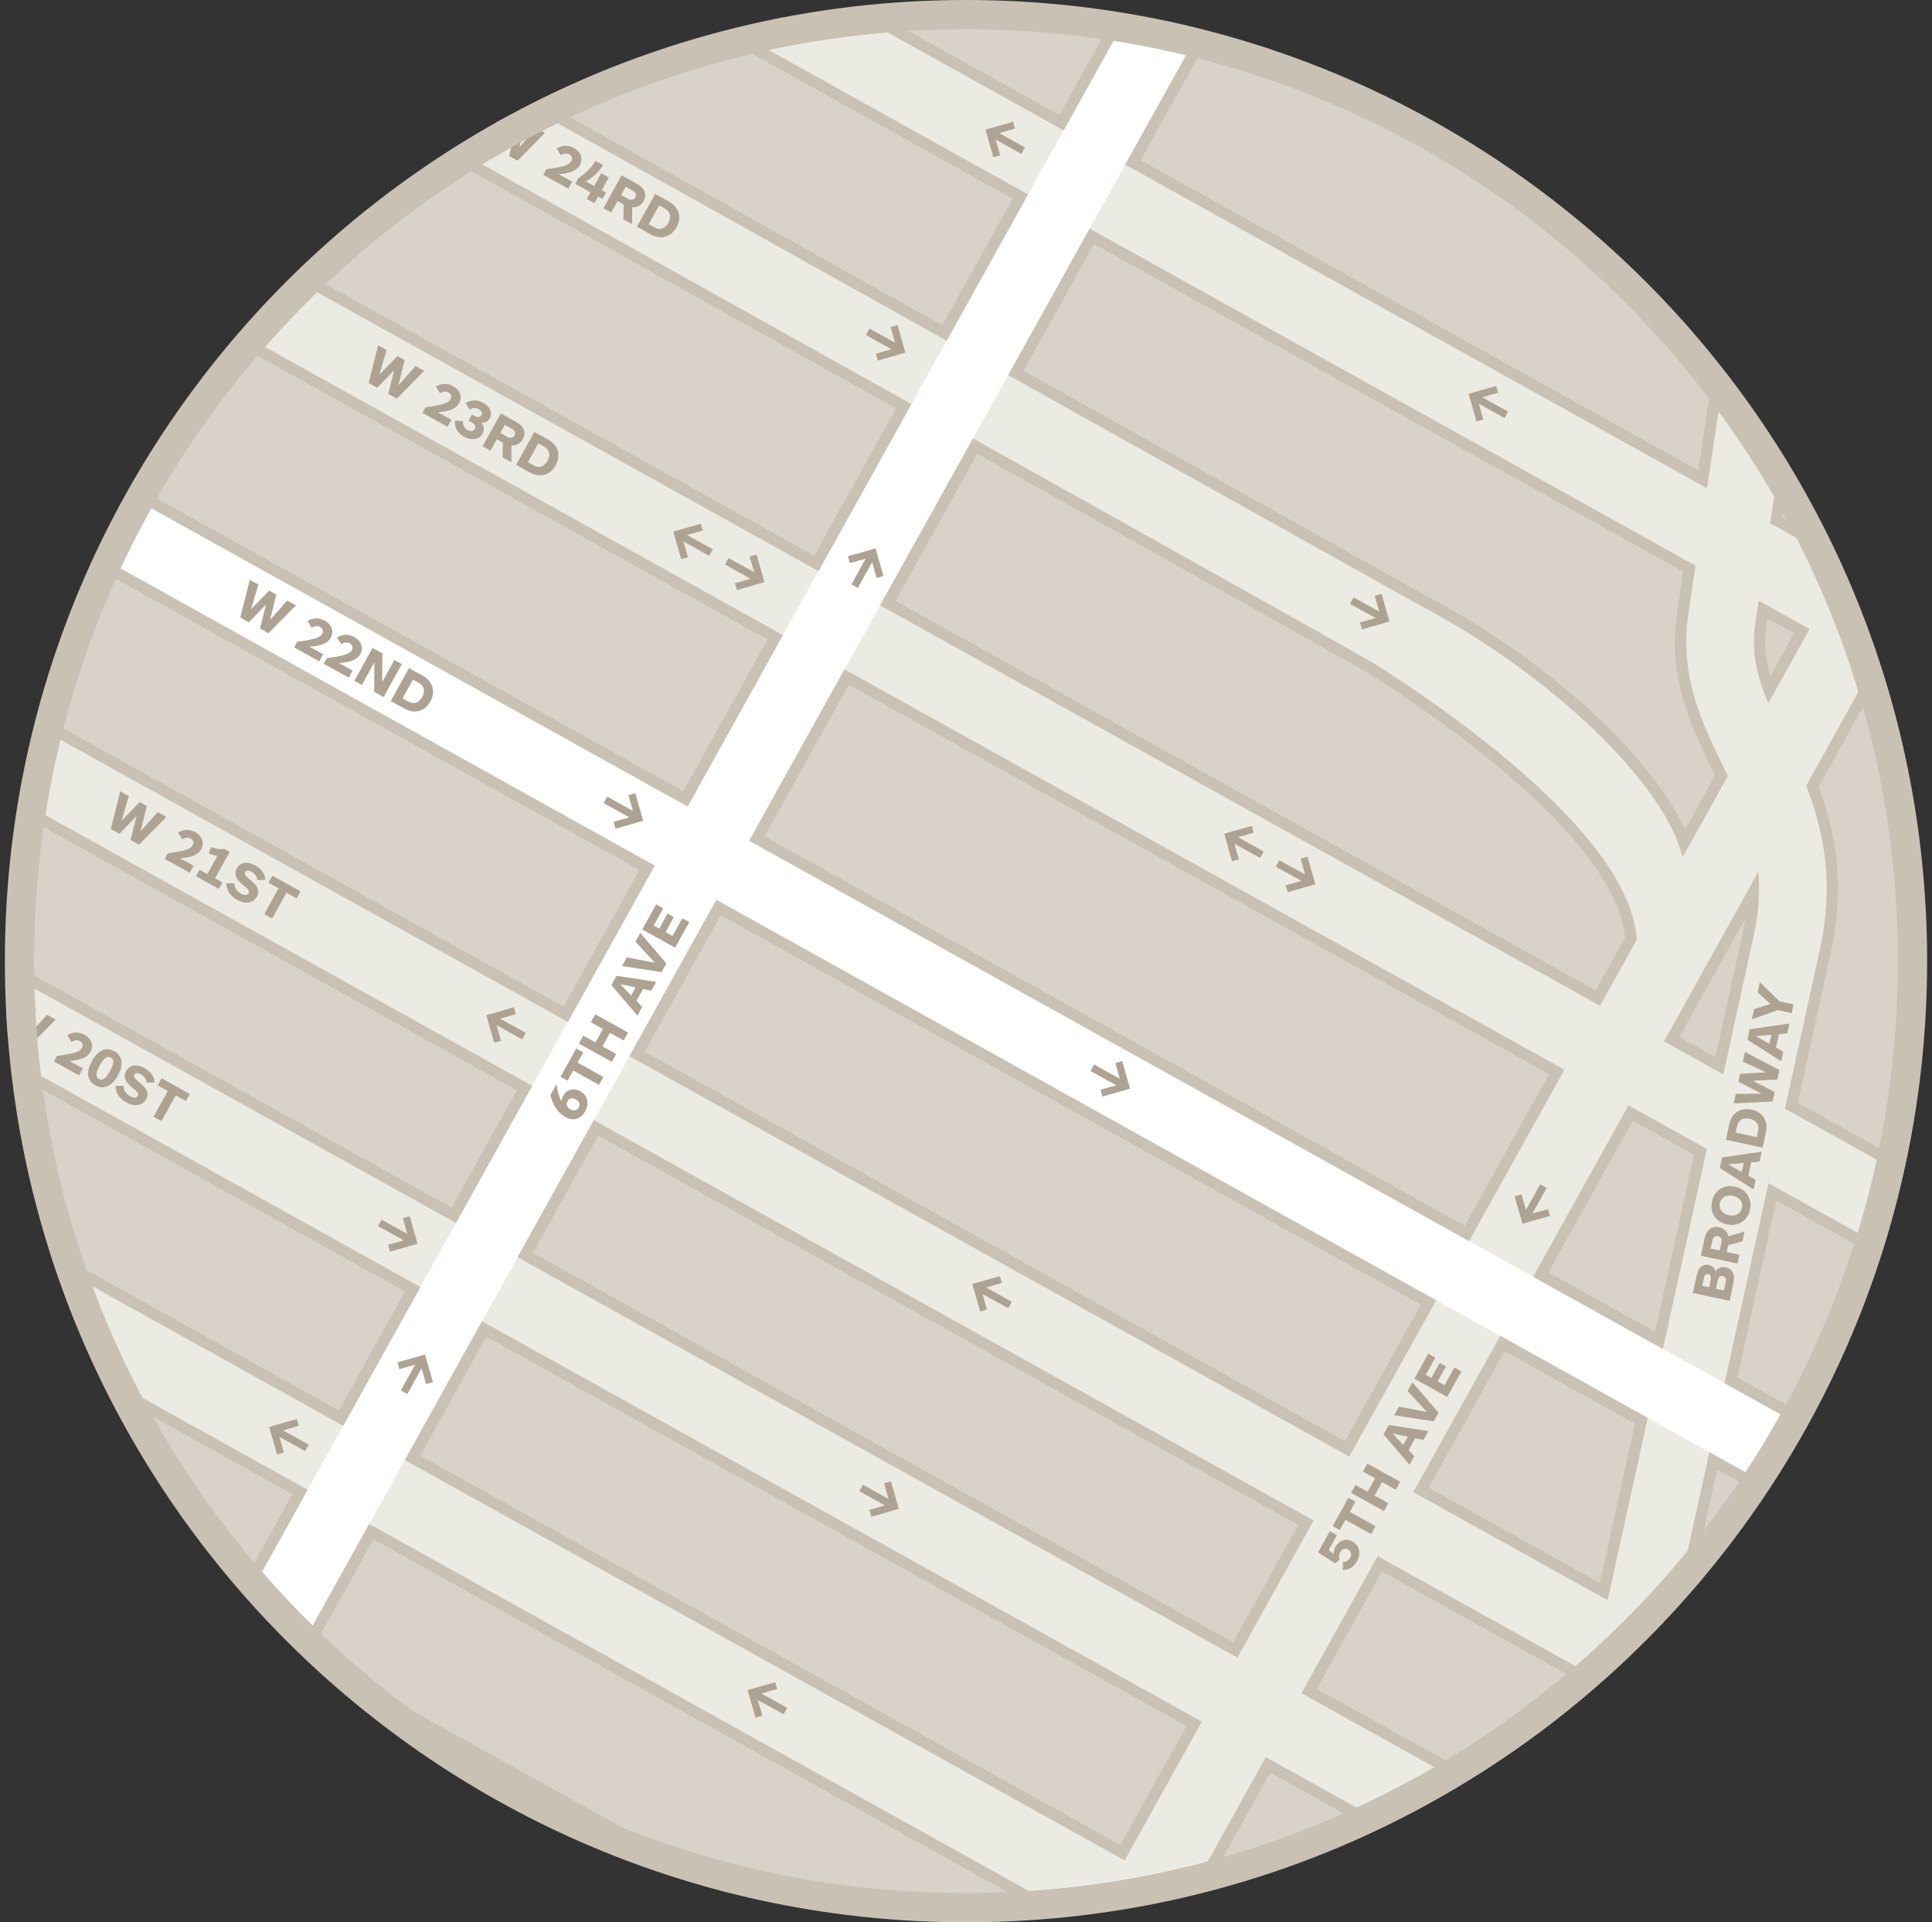 <svg baseProfile="basic" xmlns="http://www.w3.org/2000/svg" width="396" height="394" viewBox="0 0 396 394">
  <rect x="0" y="0" width="396" height="394" fill="#333333" stroke="none"/>
  <circle fill="#D8D2C8" cx="198" cy="197" r="195"/>
  <path fill="none" d="M360.47 123.13c-.28 1.92-.52 3.5-.69 4.69-.88 6 .43 10.99 2.66 16.28l8.44-15.18-10.41-5.79zm-7.26 97.05c2.97-13.5 5.17-23.53 6.22-28.37 1.07-4.9 1.3-9.2.97-13.12l-19.32 34.74 12.13 6.75zm-63.52 85.65l39.82 22.14c7.39-33.58 14.71-66.85 20.34-92.47l-16.07-8.94-44.09 79.27z"/>
  <path fill="#ECEBE3" d="M61.39 57.87c-3.69 3.62-7.24 7.38-10.63 11.28l269.89 150.11 7.3-13.13L61.39 57.87zm272.39 168.7l16.07 8.94c1.21-5.48 2.33-10.61 3.37-15.32l-12.13-6.75-7.31 13.13zm54.52 13.13l-22.43-12.47c-1.04 4.76-2.17 9.88-3.37 15.32l21.82 12.14c1.52-4.92 2.85-9.92 3.98-14.99zm-97.45-115.75L110.1 22.9c-5.21 2.64-10.28 5.5-15.21 8.58 88.47 49.4 184.46 103.05 187.12 104.75 7.3 4.67 52.21 33.24 53.44 56.41l6.33-11.39 3.1-5.57c-3.5-14.93-27-37.56-54.03-51.73zM175.86 3.26c-7.99.9-15.83 2.29-23.5 4.13l195.16 108.55c.65-4.37 1.45-9.75 2.37-15.88L175.86 3.26zm195.03 125.67l5.72-10.28c-.74-1.68-1.5-3.35-2.28-5.01l-11.49-6.39c-.97 6.51-1.78 11.93-2.36 15.88l10.41 5.8zm-81.2 176.9l-7.31 13.13 43.75 24.33c1.12-5.1 2.25-10.21 3.37-15.32l-39.81-22.14zM8.81 149.61c-1.26 5.07-2.33 10.21-3.19 15.42l263.63 146.63 7.31-13.13L8.81 149.61zm-5.77 50.76c.1 6.01.47 11.95 1.11 17.81l242.18 134.7 7.31-13.13L3.04 200.37zM282.3 372.88c5.38-2.58 10.62-5.41 15.71-8.46l-31.24-17.37-7.31 13.13 22.84 12.7zM13.65 260.69c2.66 7.7 5.79 15.17 9.35 22.39l194.15 107.98c2.86-.28 5.7-.63 8.52-1.03l4.86-8.73L13.65 260.69zm122.43 121.27l-62.34-34.67c18.27 15.12 39.35 26.97 62.34 34.67z"/>
  <path fill="#ECEBE3" d="M362.45 144.11c.95 2.25 2.07 4.55 3.26 7 1.49 3.07 3.09 6.35 4.51 9.95l13.37-24.04c-2.02-6.27-4.36-12.4-6.98-18.37l-5.72 10.28-8.44 15.18zm-28.67 82.46l7.3-13.13 19.32-34.74c-.63-7.45-3.3-13.52-6.26-19.66l-9.26 16.64-3.1 5.57-13.84 24.88-7.3 13.13-44.09 79.26-7.31 13.13-15.62 28.08-7.31 13.13-15.81 28.43-4.86 8.73c6.54-.93 12.97-2.18 19.28-3.74l14.53-26.12 7.31-13.13 15.62-28.08 7.31-13.13 44.09-79.25z"/>
  <path fill="#ECEBE3" d="M372.99 194.77c3.08-14.11.71-24.86-2.77-33.72-1.42-3.6-3.01-6.88-4.51-9.95-1.2-2.45-2.31-4.75-3.26-7-2.24-5.29-3.54-10.28-2.66-16.28.17-1.19.41-2.77.69-4.69.59-3.96 1.39-9.37 2.36-15.88.53-3.58 1.12-7.49 1.74-11.67-3.55-5.81-7.4-11.42-11.51-16.81-1.16 7.73-2.23 14.91-3.18 21.28-.92 6.13-1.72 11.51-2.37 15.88-.65 4.38-1.15 7.76-1.46 9.89-1.87 12.78 2.73 22.23 7.18 31.37l.9 1.86c2.96 6.13 5.64 12.21 6.26 19.66.33 3.92.1 8.22-.97 13.12-1.06 4.84-3.26 14.87-6.22 28.37-1.03 4.71-2.16 9.84-3.37 15.32-5.63 25.62-12.95 58.89-20.34 92.47-1.12 5.11-2.25 10.23-3.37 15.32-.06.28-.12.57-.19.85 6.45-5.61 12.51-11.64 18.17-18.04 6.64-30.17 13.16-59.81 18.38-83.56 1.2-5.44 2.32-10.57 3.37-15.32 3.43-15.58 5.97-27.15 7.13-32.47z"/>
  <path fill="#FFF" d="M368.42 291.81l-214.85-119.5L245.11 7.74c-4.87-1.21-9.82-2.23-14.83-3.07l-89.34 160.62-113.39-63.06c-2.25 4.03-4.36 8.16-6.32 12.36l112.97 62.83-82.55 148.43c3.34 3.79 6.82 7.44 10.44 10.96l84.75-152.37 214.4 119.25c2.53-3.86 4.92-7.83 7.18-11.88z"/>
  <path fill="none" d="M86.125 298.343l13.567-24.39 143.494 79.817-13.567 24.39zm46.04-82.793l15.565-27.983 143.495 79.817-15.565 27.982zm24.55-44.132L174 140.342l143.494 79.818-17.286 31.076zM327.92 324.45l7.18-32.65-26.7-14.85-15.56 27.99m41.84-75.23l-17.28 31.07 21.86 12.16c2.87-13.05 5.57-25.32 7.97-36.25l-12.55-6.98zm33.07-99.89l-5.47-3.04c-.07.51-.14.97-.2 1.38-.51 3.46-.27 6.68.82 10.4l4.85-8.74zm-10 58.4l-13.52 24.32 7.4 4.11c2.63-11.97 4.58-20.86 5.55-25.33.23-1.05.42-2.08.57-3.1zm-30.7 14.77l6.04-10.87c-1.28-13.84-20.22-33.4-52.17-53.84l-.16-.1c-.94-.6-15.72-8.95-80.45-45.15l-16.77 30.15 143.51 79.81zm-35.1-81.07c24.89 13.06 46.54 32.82 53.41 48.14l6.17-11.09c-.12-.26-.25-.51-.38-.77-4.6-9.45-9.37-19.22-7.39-32.71.27-1.87.69-4.7 1.23-8.31L224.24 50.01 209.8 75.99l82.15 45.93zM109.244 256.775l13.373-24.04L266.11 312.55l-13.37 24.042z"/>
  <path fill="#C9C2B4" d="M9.4 147.29c-.2.77-.4 1.54-.59 2.32l107.58 59.83 17.81-32.02-112.96-62.83c-.33.7-.66 1.4-.98 2.1l110.8 61.63-15.56 27.98L9.4 147.29zm19.28-47.08c-.38.67-.75 1.35-1.13 2.02l113.39 63.07 19.53-35.12L50.76 69.15c-.52.59-1.02 1.2-1.53 1.8l108.1 60.13-17.28 31.07-111.37-61.94zm300.83 227.77c2.78-12.63 5.55-25.21 8.22-37.36l-30.22-16.81-17.81 32.02 39.81 22.15zm-21.11-51.03l26.7 14.85-7.18 32.64-35.08-19.51 15.56-27.98zM3.01 197.7c0 .89.02 1.78.03 2.66l90.42 50.29 15.62-28.08L5.62 165.03c-.13.81-.27 1.61-.4 2.42l100.71 56.02-13.37 24.04L3.01 197.7zm150.56-25.38l147.54 82.06 19.53-35.12L173.1 137.2l-19.53 35.12zm163.93 47.84l-17.28 31.08-143.5-79.81L174 140.35l143.5 79.81zm32.88 77.5c-2.05 9.31-4.15 18.85-6.26 28.45 1.07-1.21 2.13-2.44 3.18-3.68l4.67-21.23 7.98 4.44c.43-.64.85-1.29 1.27-1.94l-10.84-6.04zm33.22-40.73c.24-.75.49-1.49.72-2.25l-21.82-12.14c-2.71 12.32-5.77 26.22-9.01 40.97l14.93 8.3c.38-.67.76-1.34 1.12-2.02l-13.42-7.47c2.84-12.93 5.54-25.18 7.97-36.25l19.51 10.86zM267.24 14.67l48.89 27.19c-14.78-11.27-31.22-20.48-48.89-27.19zM12.56 257.44c.35 1.09.71 2.17 1.09 3.25l56.7 31.54 15.81-28.43-82.01-45.62c.1.94.21 1.89.32 2.82l78.54 43.69-13.56 24.39-56.89-31.64zm167.85-133.37l147.54 82.06 7.51-13.49c-1.23-23.17-46.14-51.74-53.44-56.41-1.58-1.01-36.19-20.41-82.59-46.35l-19.02 34.19zm100.36 14.1l.16.1c31.95 20.44 50.9 40.01 52.17 53.84l-6.04 10.87-143.5-79.81 16.77-30.15c64.72 36.2 79.5 44.56 80.44 45.15zm72.3-59.4c-.65-.85-1.3-1.7-1.96-2.54-1.08 7.24-2.1 14.03-3.02 20.17L233.8 32.84l13.63-24.51c-.77-.2-1.55-.39-2.32-.58l-14.46 25.99 119.23 66.32c.96-6.38 2.03-13.56 3.19-21.29zm-146.42-1.89l84.19 47.07c27.03 14.18 50.53 36.8 54.03 51.74l9.26-16.64-.9-1.86c-4.45-9.14-9.05-18.58-7.18-31.37.31-2.13.81-5.51 1.46-9.89L223.35 46.87l-16.7 30.01zM345 117.17c-.54 3.62-.96 6.44-1.23 8.31-1.97 13.49 2.79 23.26 7.39 32.71.13.26.25.51.38.77l-6.17 11.09c-6.88-15.33-28.52-35.08-53.41-48.14L209.8 75.99l14.45-25.98L345 117.17zm38.59 19.85l-13.37 24.04c3.48 8.85 5.85 19.61 2.77 33.72-1.16 5.32-3.7 16.89-7.12 32.45l22.43 12.47c.18-.78.35-1.57.51-2.36l-20.31-11.3c3.23-14.72 5.63-25.65 6.75-30.77 3.33-15.27.32-26.6-2.49-34.03l11.78-21.18c-.31-1.02-.63-2.03-.95-3.04zM62.08 336.81c.57.56 1.14 1.11 1.72 1.66l12.76-22.95 136.47 75.91c1.37-.1 2.74-.23 4.1-.36L75.67 312.38l-13.59 24.43zm1.03-280.62c-.58.56-1.15 1.12-1.73 1.69l106.39 59.17 19.03-34.22c-28.63-16-60.74-33.94-91.92-51.35-.75.47-1.49.93-2.23 1.4 30.86 17.23 62.65 34.99 91.01 50.84l-16.79 30.18L63.11 56.19zm270.67 170.38l-19.53 35.12 26.59 14.79c3.27-14.86 6.33-28.78 9.01-40.97l-16.07-8.94zm5.47 46.37l-21.86-12.16 17.28-31.07 12.54 6.98c-2.39 10.94-5.09 23.2-7.96 36.25zM65.51 340.06c2.68 2.48 5.42 4.89 8.23 7.22l62.34 34.67c3.44 1.15 6.92 2.2 10.44 3.16l-81.01-45.05zm179.43 46.24c1.03-.25 2.06-.52 3.08-.79l12.34-22.19 19.35 10.76c.86-.4 1.73-.8 2.59-1.21l-22.83-12.7-14.53 26.13zm37.45-67.33l-15.62 28.08 31.24 17.37c.76-.46 1.52-.92 2.27-1.38l-30.37-16.89 13.37-24.04 40.22 22.37-.47 2.14c.98-.82 1.95-1.64 2.91-2.48.06-.28.12-.57.19-.85l-43.74-24.32zM24.85 286.76l35.05 19.49L50.03 324c.53.62 1.07 1.24 1.62 1.85l11.4-20.49L23 283.08c.6 1.23 1.22 2.46 1.85 3.68zm58.13 12.49l147.54 82.06 15.81-28.43-147.54-82.06-15.81 28.43zm160.21 54.53l-13.56 24.39-143.5-79.81 13.56-24.39 143.5 79.81zm122.17-247.77c.34-2.31.71-4.74 1.09-7.29-.62-1.05-1.23-2.1-1.87-3.14-.62 4.18-1.21 8.09-1.74 11.67l11.49 6.39c-.58-1.22-1.17-2.43-1.77-3.63l-7.2-4zm-147.34-79.3l12.26-22.03c-.81-.13-1.61-.28-2.42-.4l-10.73 19.29-37.25-20.72c-1.34.12-2.68.26-4.01.41l42.15 23.45zm-105.41-5.06c-.84.41-1.68.83-2.51 1.25l83.94 46.93 16.68-29.98-58.36-32.47c-1.1.26-2.2.53-3.3.81l58.51 32.54-14.43 25.94-80.53-45.02zm258.28 107.28l-10.42-5.79c-.28 1.92-.52 3.5-.69 4.69-.88 6 .43 10.99 2.66 16.28l8.45-15.18zm-8.82-.77c.06-.41.13-.88.2-1.38l5.47 3.04-4.86 8.74c-1.09-3.72-1.32-6.94-.81-10.4zm-2.63 63.66c1.07-4.9 1.3-9.2.97-13.12l-19.32 34.74 12.13 6.75c2.96-13.51 5.16-23.53 6.22-28.37zm-15.21 20.72l13.52-24.32c-.15 1.02-.35 2.05-.58 3.1-.98 4.47-2.93 13.36-5.55 25.33l-7.39-4.11zm-215.21 3.93l147.54 82.06 17.81-32.02-147.54-82.06-17.81 32.02zm162.21 50.93l-15.56 27.98-143.5-79.81 15.56-27.98 143.5 79.81zm-185.14-9.72l147.54 82.06 15.62-28.08-147.54-82.06-15.62 28.08zm160.02 54.88l-13.37 24.04-143.5-79.81 13.37-24.04 143.5 79.81z"/>
  <path fill="none" d="M288.56 294.46l-3.12-.64 2.18 2.33M137 45.65c.66-1.18.45-2.26-.72-2.92l-1.17-.65-2.14 3.85 1.17.65c1.17.66 2.2.26 2.86-.93zm-7.64 158.41l.94-1.69-3.12-.64m2.57-162.61l-1.52-.84-.93 1.67 1.52.84c.53.29 1.1.2 1.39-.33.3-.53.06-1.05-.46-1.34zM357 240.24l.41-1.89-3.17.3m8.43-24.68l.41-1.89-3.17.3M112.24 94.45c.66-1.18.45-2.26-.72-2.92l-1.17-.65-2.14 3.85 1.17.65c1.17.66 2.2.25 2.86-.93zm246.38 134.86c-1.32-.29-2.3.23-2.58 1.54l-.28 1.31 4.31.93.28-1.31c.28-1.32-.41-2.19-1.73-2.47zM85.81 139.93l-1.17-.65-2.14 3.85 1.17.65c1.17.65 2.21.24 2.86-.94.66-1.18.46-2.26-.72-2.91zm31.1 87.45c.67.37 1.33.29 1.71-.4.36-.66.08-1.27-.6-1.64-.68-.38-1.31-.28-1.68.38-.38.69-.1 1.29.57 1.66zm236.23 34.19c-.49-.1-.88.15-1.01.72l-.4 1.87 1.62.35.4-1.85c.11-.57-.1-.98-.61-1.09zm2.07-16.47c-1.24-.27-2.4.22-2.68 1.5-.28 1.29.58 2.2 1.82 2.46 1.26.27 2.4-.21 2.68-1.49.28-1.28-.56-2.19-1.82-2.47zm-3.06 8.28c-.6-.13-1.02.25-1.15.83l-.37 1.7 1.87.4.37-1.7c.12-.58-.14-1.1-.72-1.23zM105.45 89.25c.3-.54.06-1.05-.46-1.34l-1.52-.84-.93 1.67 1.52.84c.53.3 1.1.2 1.39-.33zM20.27 221.16c.86.48 1.62-.45 2.27-1.62.66-1.18 1.02-2.3.17-2.78-.87-.48-1.6.43-2.26 1.62-.65 1.17-1.05 2.3-.18 2.78zm329.86 39.99c-.46-.1-.74.2-.86.76l-.35 1.63 1.39.3.36-1.65c.11-.54-.08-.94-.54-1.04z"/>
  <path fill="#AEA393" d="M58.72 182.97l2.09 1.17.8-1.45-5.79-3.22-.81 1.45 2.09 1.16-2.94 5.29 1.62.89m-31.12-26.07l-1.95 7.73 1.76.98 3.5-3.61-1.22 4.87 1.75.97 5.61-5.7-1.78-.98-3.5 3.93 1.26-5.17-1.44-.81-3.72 3.8 1.48-5.04m25.14 15.5c.64.35 1.14.95 1.23 1.74l1.62-.08c-.12-1.38-1.02-2.35-2.1-2.95-1.56-.86-3.04-.67-3.75.62-.79 1.42.14 2.5 1.38 3.5.73.59 1.33 1.06 1.02 1.62-.24.43-.85.44-1.56.05-.76-.42-1.33-1.11-1.35-2.11l-1.63-.03c-.05 1.36.72 2.61 2.19 3.42 1.81 1 3.36.61 4.07-.66.77-1.4-.18-2.48-1.46-3.52-.66-.54-1.25-1-.97-1.49.23-.45.75-.43 1.31-.11zm-10.31-4.57c.76-1.38.18-2.76-1.25-3.55-1.22-.68-2.44-.52-3.51.1l.88 1.4c.59-.42 1.2-.47 1.71-.19.53.29.74.83.43 1.39-.47.85-1.69 1.18-5.11 1.65l-.64 1.15 5.14 2.85.8-1.44-2.78-1.54c2.4-.16 3.74-.76 4.33-1.82zm4.66-.12c-.69.17-1.5.06-2.64-.35l-.48 1.31c.59.25 1.3.44 1.77.52l-2.05 3.7-1.6-.89-.74 1.33 4.69 2.6.74-1.33-1.51-.84 3-5.4-1.18-.65zM1.59 212.33l.18.1 3.5-3.61-1.22 4.88 1.75.97 5.61-5.7-1.78-.99-3.49 3.93 1.26-5.17-1.45-.8-3.72 3.8 1.48-5.04-1.75-.97-.72 2.88c.09 1.91.2 3.82.35 5.72zm27.26 7.86c.64.35 1.14.95 1.23 1.74l1.62-.08c-.12-1.38-1.02-2.35-2.1-2.95-1.56-.86-3.04-.67-3.75.62-.79 1.42.14 2.5 1.38 3.5.73.59 1.33 1.06 1.02 1.62-.24.43-.85.44-1.56.05-.76-.42-1.33-1.11-1.35-2.11l-1.64-.04c-.05 1.36.72 2.61 2.19 3.42 1.81 1 3.37.61 4.07-.67.77-1.4-.18-2.48-1.46-3.52-.66-.54-1.25-1-.97-1.49.24-.42.76-.4 1.32-.09zm-9.3 2.26c2.04 1.13 3.65-.25 4.62-2.01.97-1.75 1.3-3.84-.75-4.98-2.03-1.13-3.62.27-4.59 2.02-.97 1.76-1.31 3.85.72 4.97zm.9-4.07c.66-1.18 1.39-2.1 2.26-1.62.86.48.49 1.59-.17 2.78-.65 1.17-1.42 2.1-2.27 1.62-.87-.48-.47-1.61.18-2.78zm15.57 6.13l2.09 1.16.8-1.44-5.79-3.22-.81 1.45 2.09 1.15-2.94 5.29 1.62.9m-14.54-14.18c.76-1.38.18-2.76-1.25-3.55-1.22-.68-2.44-.52-3.51.1l.88 1.4c.59-.42 1.2-.47 1.71-.19.53.29.74.83.43 1.39-.47.85-1.69 1.18-5.11 1.65l-.64 1.15 5.14 2.85.8-1.44-2.78-1.54c2.4-.15 3.74-.75 4.33-1.82zM94.08 82.67c.76-1.38.18-2.76-1.25-3.55-1.22-.68-2.44-.52-3.51.1l.88 1.4c.59-.42 1.2-.47 1.71-.19.53.29.74.83.43 1.39-.47.85-1.69 1.18-5.11 1.65l-.64 1.15 5.14 2.85.8-1.44-2.78-1.54c2.4-.16 3.74-.76 4.33-1.82zm1 6.82c1.71.95 3.23.5 3.85-.63.4-.73.28-1.56-.28-2.21.71.04 1.36-.24 1.74-.92.6-1.08.09-2.37-1.35-3.17-1.21-.67-2.41-.64-3.6.03l.82 1.36c.6-.41 1.29-.42 1.9-.08.57.31.78.75.53 1.19-.23.42-.7.59-1.37.22l-.59-.33-.7 1.26.6.33c.73.4.96.88.69 1.36-.26.48-.79.62-1.48.24-.72-.4-1.03-1.05-.94-1.81l-1.66-.13c-.1 1.33.42 2.51 1.84 3.29zm6.76.54l1.25.7-.08 3.01 1.8 1 .02-3.45c.79.05 1.78-.24 2.33-1.25.7-1.25.33-2.62-1.34-3.55l-3.17-1.76-3.74 6.74 1.62.9 1.31-2.34zm1.64-2.96l1.52.84c.52.29.76.8.46 1.34-.29.53-.86.62-1.39.33l-1.52-.84.93-1.67zm10.43 8.3c1.06-1.91.65-4.04-1.59-5.29l-2.79-1.55-3.74 6.74 2.79 1.55c2.25 1.25 4.27.46 5.33-1.45zm-3.57-4.49l1.17.65c1.17.65 1.38 1.73.72 2.92-.66 1.19-1.69 1.59-2.86.94l-1.17-.65 2.14-3.86zM77.5 70.77l-1.95 7.73 1.76.98 3.5-3.62-1.22 4.88 1.75.97 5.61-5.7-1.78-.98-3.5 3.93 1.26-5.17-1.45-.81-3.72 3.8 1.49-5.04m51.33-34.05l-3.17-1.76-3.74 6.74 1.62.9 1.3-2.34 1.25.7-.08 3.01 1.8 1 .02-3.45c.79.05 1.78-.24 2.33-1.25.71-1.25.34-2.62-1.33-3.55zm-.37 2.77c-.29.53-.86.62-1.39.33l-1.52-.84.93-1.67 1.52.84c.52.29.76.81.46 1.34zm-6.59-6.63l-1.55-.86c-.63 1.13-1.97 2.53-3.52 3.54l-.65 1.17 3.12 1.73-.76 1.37 1.59.88.76-1.37.88.49.73-1.31-.88-.49 1.45-2.61-1.55-.86-1.45 2.61-1.66-.92c1.55-.98 2.85-2.22 3.49-3.37zm-11.63.85l-.64 1.15 5.14 2.85.8-1.44-2.78-1.54c2.4-.16 3.75-.77 4.33-1.83.76-1.38.18-2.76-1.25-3.55-1.22-.68-2.44-.52-3.51.1l.88 1.4c.59-.41 1.2-.47 1.71-.19.53.29.74.83.43 1.39-.47.86-1.69 1.19-5.11 1.66zm26.68 11.9c1.06-1.91.66-4.04-1.59-5.29l-2.79-1.55-3.74 6.74 2.79 1.55c2.24 1.24 4.26.46 5.33-1.45zm-3.57-4.49l1.17.65c1.17.65 1.38 1.73.72 2.92-.66 1.18-1.69 1.59-2.86.94l-1.17-.65 2.14-3.86zm-33.67-16.82l-1.12 4.44 1.76.98 3.5-3.61-1.22 4.88 1.75.97 5.61-5.7-1.78-.99-3.49 3.94 1.26-5.17-1.45-.8-3.72 3.8L103.7 24c-.76.42-1.52.84-2.27 1.27zm55.73-19.41l1.63.9 1.77-3.19c-.79.15-1.59.3-2.38.46l-1.02 1.83zm25.4 61.17l.91 3.22-5.26-2.92-.73 1.33 5.26 2.92-3.22.92.42 1.41 5.64-1.63-1.61-5.65m92.73 57.13l5.26 2.92-3.21.92.41 1.41 5.64-1.63-1.6-5.65-1.42.4.92 3.22-5.26-2.92M79.94 256.55l5.65-1.62-1.61-5.65-1.41.39.91 3.23-5.26-2.92-.74 1.33 5.27 2.92-3.22.92m96.6 50.49l5.26 2.92-3.21.92.41 1.41 5.64-1.63-1.61-5.65-1.41.39.92 3.23-5.26-2.92m-30.76-191.72l-5.28-2.92 3.23-.93-.41-1.4-5.64 1.62 1.61 5.65 1.4-.4-.92-3.21 5.27 2.92m8.29.15l.92 3.22-5.26-2.91-.74 1.32 5.26 2.92-3.21.92.41 1.41 5.65-1.63-1.61-5.65m101.49 55.6l-5.65 1.62 1.61 5.65 1.41-.4-.93-3.21 5.28 2.92.73-1.32-5.27-2.93 3.22-.93m4.53 6.96l5.26 2.92-3.22.92.41 1.41 5.65-1.63-1.61-5.65-1.41.4.91 3.22-5.26-2.91m-154.45 35.4l-5.27-2.92 3.22-.93-.4-1.41-5.65 1.63 1.61 5.65 1.4-.4-.92-3.22 5.27 2.93m95.26 55.39l-.92-3.21 5.27 2.92.74-1.33-5.27-2.92 3.22-.93-.4-1.4-5.65 1.62 1.61 5.65M63.27 296.1L58 293.17l3.22-.93-.4-1.4-5.65 1.63 1.61 5.65 1.41-.4-.92-3.22 5.27 2.93m96.35 47.36l-5.65 1.62 1.61 5.65 1.4-.4-.92-3.21 5.28 2.92.73-1.33-5.27-2.92 3.22-.93m50.79-315.97l-5.27-2.93 3.22-.93-.4-1.4-5.64 1.63 1.61 5.65 1.4-.4-.92-3.22 5.27 2.93m97.31 47.55l-5.64 1.63 1.61 5.65 1.4-.4-.92-3.22 5.27 2.92.74-1.32-5.28-2.93 3.23-.93M86.62 138.49l-2.79-1.55-3.74 6.74 2.79 1.55c2.25 1.25 4.27.46 5.33-1.45 1.06-1.92.65-4.05-1.59-5.29zm-.08 4.36c-.66 1.18-1.69 1.59-2.86.94l-1.17-.65 2.14-3.85 1.17.65c1.17.64 1.37 1.72.72 2.91zm-12.7-8.75c.76-1.38.18-2.76-1.25-3.55-1.22-.68-2.44-.52-3.51.1l.88 1.4c.59-.42 1.2-.47 1.71-.19.53.29.74.83.43 1.39-.47.85-1.69 1.18-5.11 1.65l-.64 1.15 5.14 2.85.8-1.44-2.78-1.54c2.4-.16 3.74-.76 4.33-1.82zm4.79 8.77l3.74-6.74-1.54-.85-2.5 4.51.05-5.87-2.02-1.12-3.73 6.74 1.54.85 2.56-4.61-.03 6.02m-21.51-20.75l-3.72 3.8 1.48-5.04-1.75-.97-1.95 7.73 1.76.98 3.5-3.62-1.22 4.88 1.75.97 5.61-5.7-1.78-.99-3.5 3.94 1.26-5.18m11.15 8.89c.76-1.38.18-2.76-1.25-3.55-1.22-.68-2.44-.52-3.51.1l.88 1.4c.59-.42 1.2-.47 1.71-.19.53.29.74.83.43 1.39-.47.85-1.69 1.18-5.11 1.65l-.64 1.15 5.14 2.85.8-1.44-2.78-1.54c2.4-.16 3.74-.76 4.33-1.82zm60.05 82.52l.91-1.63-6.74-3.74-.9 1.63 2.49 1.38-1.53 2.76-2.49-1.38-.9 1.62 6.74 3.73.89-1.61-2.81-1.56 1.53-2.76m8.48-8.65l1-1.8-8.12-1.25-1.07 1.93 5.35 6.23.98-1.76-1.18-1.26 1.35-2.43 1.69.34zm-4.14 1.01l-2.19-2.33 3.13.64-.94 1.69zm-5.67 16.68l-5.29-2.94 1.16-2.09-1.45-.8-3.21 5.79 1.44.8 1.16-2.08 5.29 2.94m-6.93 6.58c1.71.95 3.21.42 4.11-1.21.88-1.59.46-3.22-1.04-4.06-1.41-.78-2.79-.34-3.48.9-.19.34-.36.82-.28 1.22-.54-.81-.92-2.08-1.11-3.58l-1.25 2.25c.5 1.87 1.36 3.54 3.05 4.48zm.48-3.22c.36-.66 1-.75 1.68-.38.68.38.96.98.6 1.64-.38.69-1.05.77-1.71.4-.67-.37-.95-.97-.57-1.66zm20.25-28.25l-5.35-6.23-.99 1.78 3.98 4.3-5.76-1.08-.98 1.76 8.12 1.24m5.68-10.24l-1.44-.79-2.01 3.63-1.43-.79 1.71-3.08-1.29-.71-1.7 3.07-1.15-.63 1.96-3.53-1.45-.8-2.85 5.14 6.74 3.73m145.19 99.77l5.35 6.23.98-1.76-1.18-1.26 1.35-2.43 1.7.33 1-1.8-8.12-1.25-1.08 1.94zm4.99.45l-.94 1.69-2.19-2.33 3.13.64zm-2.47 10.88l.91-1.63-6.74-3.73-.9 1.63 2.49 1.38-1.53 2.76-2.49-1.38-.9 1.61 6.74 3.74.89-1.62-2.81-1.56 1.53-2.76m2.47-13.7l8.12 1.24.98-1.77-5.35-6.22-.99 1.78 3.98 4.29-5.76-1.08m6.02-10.87l-2.85 5.14 6.74 3.74 2.91-5.24-1.44-.8-2.01 3.63-1.43-.79 1.71-3.07-1.29-.71-1.71 3.07-1.14-.63 1.96-3.53m-24.03 39.92l3.51 2.26.91-.73c-.21-.51-.17-1.05.1-1.54.4-.72 1.05-.91 1.64-.58.63.35.74 1.06.4 1.67-.32.58-.82.9-1.48.88l-.01 1.67c1.34-.04 2.28-.7 2.91-1.84 1.01-1.82.28-3.35-.93-4.02-1.4-.77-2.78-.17-3.49 1.11-.22.4-.41.95-.35 1.42l-1.06-.76 1.71-3.07-1.45-.8-2.41 4.33zm2.99-5.39l1.44.8 1.16-2.08 5.29 2.93.9-1.62-5.29-2.93 1.16-2.1-1.45-.8m84.3-68.92l.43-2.01-8.13 1.16-.47 2.16 6.93 4.42.42-1.97-1.49-.87.58-2.71 1.73-.18zm-3.67 2.17l-2.77-1.59 3.18-.3-.41 1.89zm9.34-28.44l.43-2.01-8.13 1.16-.47 2.16 6.93 4.42.42-1.97-1.49-.87.58-2.71 1.73-.18zm-3.67 2.17l-2.77-1.59 3.18-.3-.41 1.89zm2.05 5.35l-7.08-3.72-.43 1.99 4.78 2.2-5.32.3-.35 1.61 4.71 2.46-5.25.04-.42 1.96 7.96-.38.43-1.97-4.48-2.3 5.02-.24m3.33-15.41l-2.89-.63-4.01-3.91-.45 2.09 2.62 2.36-3.36 1.06-.45 2.11 5.28-1.9 2.87.62m-11.91 55.18c.36-1.66-.3-2.81-1.63-3.1-.8-.17-1.55.12-2.05.86-.19-.69-.71-1.18-1.39-1.33-1.21-.26-2.15.52-2.5 2.17l-.77 3.57 7.53 1.62.81-3.79zm-4.66-.65l-.36 1.65-1.39-.3.35-1.63c.12-.57.4-.86.86-.76.47.1.66.5.54 1.04zm3.08.45l-.4 1.85-1.62-.35.4-1.87c.12-.57.52-.82 1.01-.72.52.13.73.54.61 1.09zm1.88-19.41c-2.17-.47-4.21.62-4.73 3.03-.52 2.41.9 4.22 3.07 4.69 2.18.47 4.21-.59 4.73-3 .51-2.42-.89-4.25-3.07-4.72zm1.41 4.35c-.28 1.29-1.42 1.76-2.68 1.49-1.24-.27-2.1-1.18-1.82-2.46.28-1.29 1.44-1.77 2.68-1.5 1.26.27 2.1 1.18 1.82 2.47zm.11 6.85l.43-2.01-3.31.98c-.18-.77-.75-1.63-1.87-1.87-1.4-.3-2.6.44-3.01 2.31l-.76 3.54 7.53 1.62.39-1.81-2.61-.56.3-1.4 2.91-.8zm-4.28.18l-.37 1.7-1.87-.4.37-1.7c.12-.58.55-.96 1.15-.83.59.13.85.65.72 1.23zm9.09-22.49c.54-2.51-.79-4.22-2.93-4.68-2.14-.46-4.06.54-4.6 3.05l-.67 3.12 7.53 1.62.67-3.11zm-1.6-.35l-.28 1.31-4.31-.93.28-1.31c.28-1.31 1.26-1.82 2.58-1.54 1.32.29 2.01 1.16 1.73 2.47zm-134.37-7.01l5.65-1.62-1.61-5.65-1.41.39.91 3.23-5.26-2.92-.73 1.33 5.26 2.91-3.22.93M238.2 5.96l1.33.74 1.14-2.05c-.52-.11-1.03-.23-1.55-.34l-.92 1.65zm-112.02 163.9l5.65-1.63-1.61-5.65-1.41.39.91 3.23-5.26-2.92-.73 1.33 5.26 2.92-3.22.92m48.04-54.44l.39 1.41 3.23-.91-2.92 5.26 1.32.73 2.93-5.26.91 3.22 1.41-.41-1.62-5.65M83.49 285.72l2.92-5.26.92 3.22 1.41-.41-1.62-5.65-5.66 1.61.4 1.41 3.23-.91-2.93 5.26m231.94-36.26l2.92-5.26-1.33-.74-2.92 5.26-.92-3.21-1.41.41 1.62 5.64 5.66-1.6-.4-1.41"/>
  <path fill="#C9C2B4" d="M198 6c25.79 0 50.8 5.05 74.34 15.01 22.74 9.62 43.17 23.39 60.71 40.94 17.54 17.55 31.32 37.97 40.94 60.71C383.95 146.2 389 171.21 389 197s-5.05 50.8-15.01 74.34c-9.62 22.74-23.39 43.17-40.94 60.71s-37.97 31.32-60.71 40.94C248.8 382.95 223.79 388 198 388s-50.8-5.05-74.34-15.01c-22.74-9.62-43.17-23.39-60.71-40.94s-31.32-37.97-40.94-60.71C12.05 247.8 7 222.79 7 197s5.05-50.8 15.01-74.34c9.62-22.74 23.39-43.17 40.94-60.71 17.55-17.54 37.97-31.32 60.71-40.94C147.2 11.05 172.21 6 198 6m0-6C89.2 0 1 88.2 1 197s88.2 197 197 197 197-88.2 197-197S306.8 0 198 0z"/>
</svg>